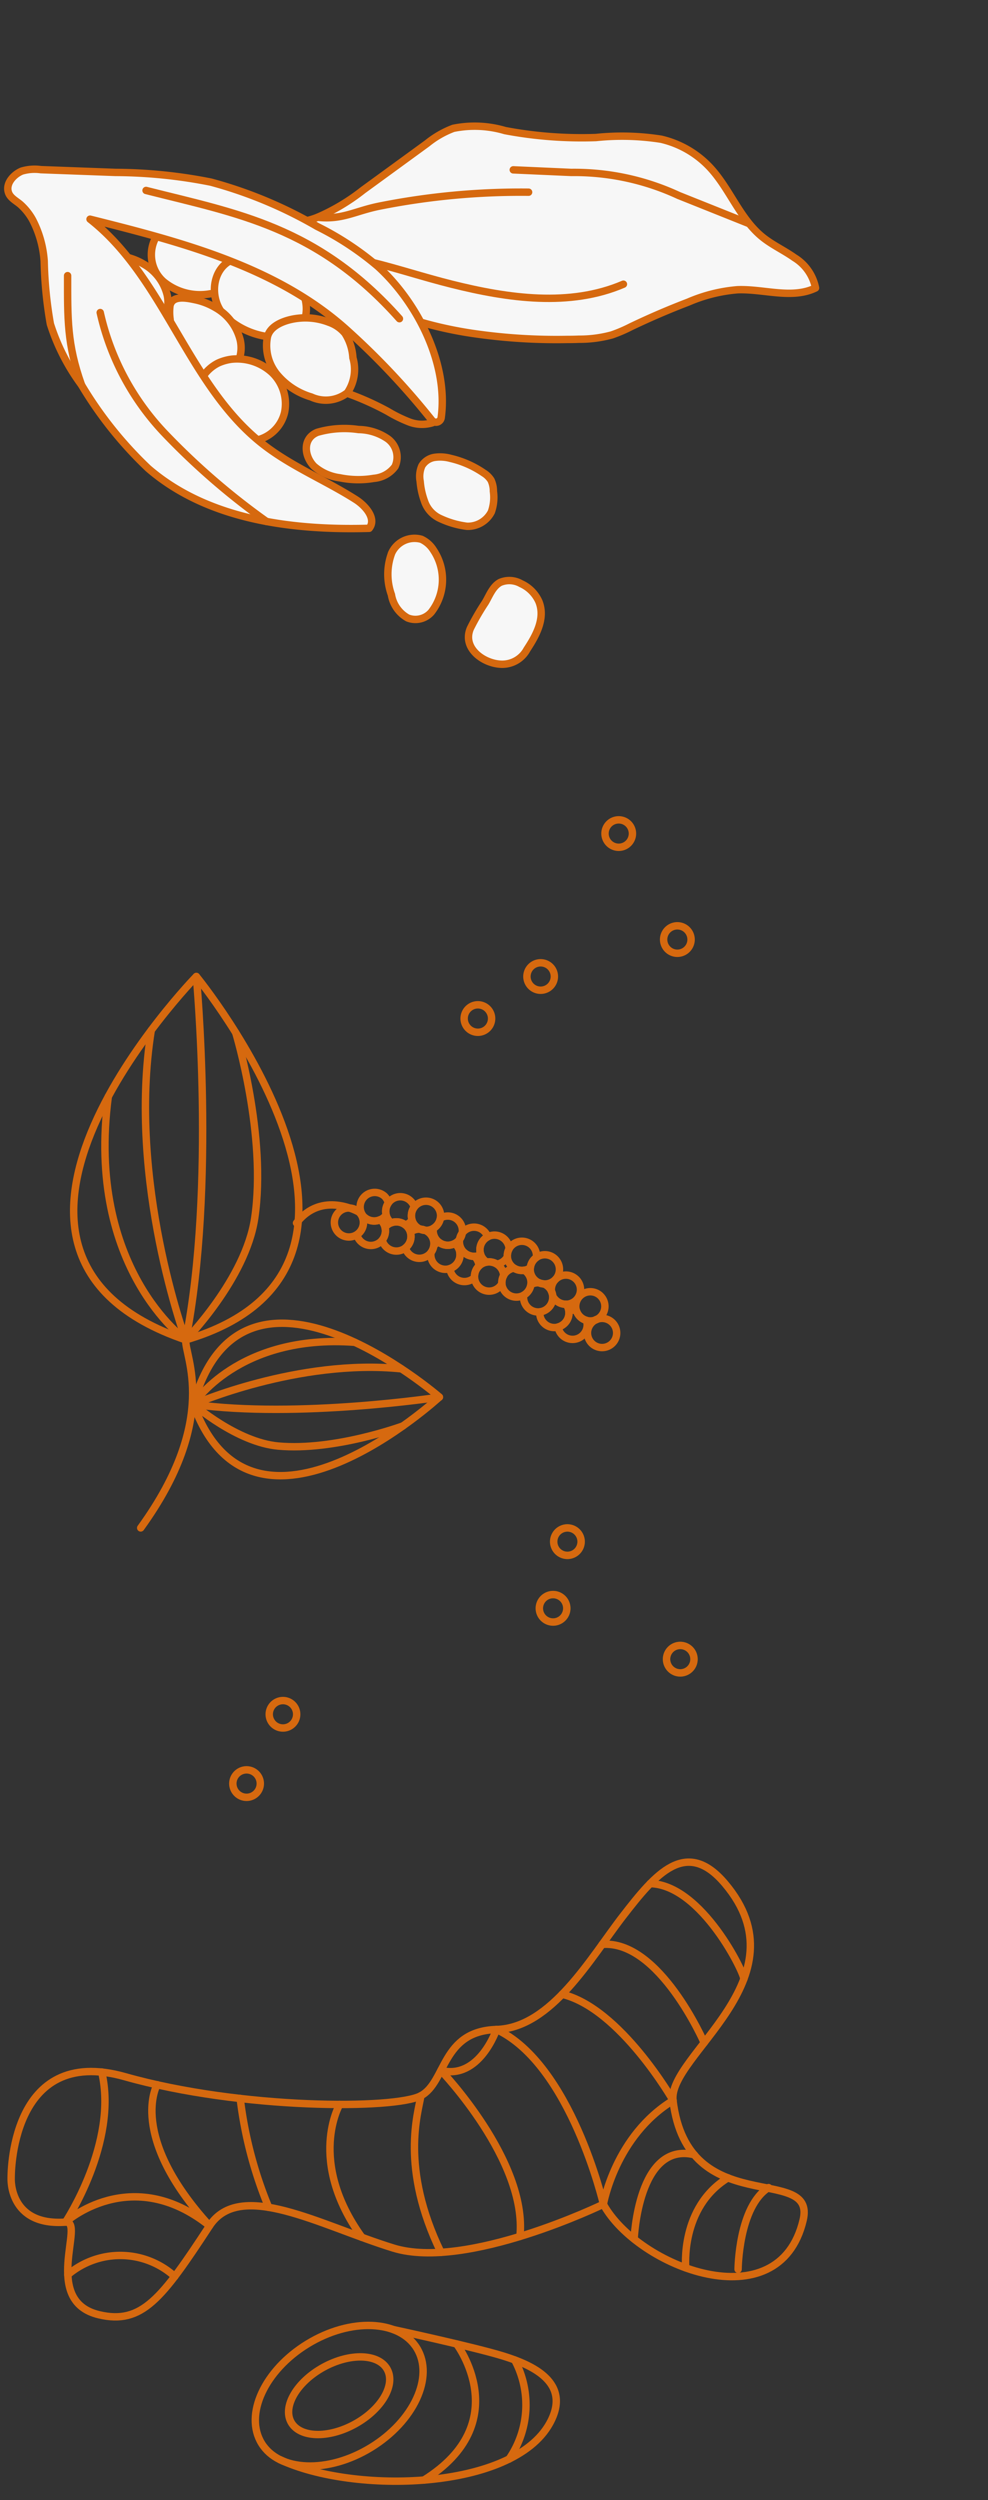 <svg xmlns="http://www.w3.org/2000/svg" xmlns:xlink="http://www.w3.org/1999/xlink" width="80" height="202.412" viewBox="0 0 80 202.412">
  <rect x="0" y="0" width="80" height="202.412" fill="#333333" stroke="none"/>
  <defs>
    <clipPath id="clip-path">
      <rect id="長方形_2843" data-name="長方形 2843" width="80" height="202" transform="translate(0 598)" fill="rgba(0,0,0,0.15)"/>
    </clipPath>
  </defs>
  <g id="グループ_5920" data-name="グループ 5920" transform="translate(21867 -860)">
    <g id="マスクグループ_1" data-name="マスクグループ 1" transform="translate(-21867 262)" clip-path="url(#clip-path)">
      <g id="グループ_5531" data-name="グループ 5531" transform="translate(-4.267 8.289)">
        <g id="グループ_4808" data-name="グループ 4808" transform="translate(4.904 599.903)">
          <g id="グループ_4806" data-name="グループ 4806" transform="translate(20.968)">
            <path id="パス_21858" data-name="パス 21858" d="M132.328,1150.49a9.928,9.928,0,0,0,2.671-.347,11.763,11.763,0,0,0,1.542-.659q2.283-1.094,4.651-2a12.63,12.63,0,0,1,3.987-1c2.13-.081,4.4.784,6.316-.143a3.714,3.714,0,0,0-1.709-2.451c-.837-.594-1.787-1.024-2.586-1.669-1.845-1.492-2.65-3.929-4.273-5.66a7.846,7.846,0,0,0-3.936-2.263,20.376,20.376,0,0,0-5.277-.136,33.427,33.427,0,0,1-7.362-.562,8.656,8.656,0,0,0-4.182-.184,7.639,7.639,0,0,0-2.121,1.219l-5.2,3.789a16.5,16.5,0,0,1-3.656,2.188,6.356,6.356,0,0,1-2.036.449c-.483.019-1.149-.22-1.584.049a1.338,1.338,0,0,0-.127,1.974c.418.346,1.138.311,1.637.505a6.419,6.419,0,0,1,1.6,1.109,23.778,23.778,0,0,0,6.3,3.569,32.521,32.521,0,0,0,7.082,1.8,46.5,46.5,0,0,0,7.374.44Q131.877,1150.51,132.328,1150.49Z" transform="translate(-107.065 -1133.219)" fill="#f7f7f7" stroke="#d6690f" stroke-linecap="round" stroke-linejoin="round" stroke-width="0.6"/>
            <path id="パス_21859" data-name="パス 21859" d="M118.854,1150.59c2,.215,3.006-.5,4.981-.9a58.488,58.488,0,0,1,12.093-1.131" transform="translate(-114.732 -1143.191)" fill="none" stroke="#d6690f" stroke-linecap="round" stroke-linejoin="round" stroke-width="0.6"/>
            <path id="パス_21860" data-name="パス 21860" d="M164.137,1143.4l4.692.209a20.069,20.069,0,0,1,8.708,1.87l5.593,2.236" transform="translate(-144.181 -1139.841)" fill="none" stroke="#d6690f" stroke-linecap="round" stroke-linejoin="round" stroke-width="0.6"/>
            <path id="パス_21861" data-name="パス 21861" d="M112.82,1162.81c4.712-.3,8.371,1.3,12.953,2.447s9.569,1.863,13.909,0" transform="translate(-110.808 -1152.441)" fill="none" stroke="#d6690f" stroke-linecap="round" stroke-linejoin="round" stroke-width="0.6"/>
          </g>
          <g id="グループ_4807" data-name="グループ 4807" transform="translate(0 3.51)">
            <path id="パス_21862" data-name="パス 21862" d="M80.742,1158.67a2.9,2.9,0,0,0,.513,3.685,4.64,4.64,0,0,0,3.8,1.013,2.928,2.928,0,0,0,1.235-.41,1.919,1.919,0,0,0,.768-2.043" transform="translate(-68.683 -1153.282)" fill="#f7f7f7" stroke="#d6690f" stroke-linecap="round" stroke-linejoin="round" stroke-width="0.6"/>
            <path id="パス_21863" data-name="パス 21863" d="M100.168,1170.14a2.233,2.233,0,0,0,1.4-.291,1.8,1.8,0,0,0,.6-.87c1.075-2.974-2.234-5.425-4.913-5.309-2.369.1-2.964,3.022-1.6,4.618A6.23,6.23,0,0,0,100.168,1170.14Z" transform="translate(-78.208 -1156.532)" fill="#f7f7f7" stroke="#d6690f" stroke-linecap="round" stroke-linejoin="round" stroke-width="0.6"/>
            <path id="パス_21864" data-name="パス 21864" d="M120.444,1203.4a4.264,4.264,0,0,1,2.368.752,1.84,1.84,0,0,1,.59,2.239,2.365,2.365,0,0,1-1.724.961,7.449,7.449,0,0,1-2.754-.046,3.952,3.952,0,0,1-2.088-.935c-.8-.815-.948-2.258.274-2.747A7.849,7.849,0,0,1,120.444,1203.4Z" transform="translate(-92.048 -1182.326)" fill="#f7f7f7" stroke="#d6690f" stroke-linecap="round" stroke-linejoin="round" stroke-width="0.6"/>
            <path id="パス_21865" data-name="パス 21865" d="M142.517,1211.85a2.132,2.132,0,0,1,.14-1.256,1.467,1.467,0,0,1,1.038-.684,3.184,3.184,0,0,1,1.274.082,7.9,7.9,0,0,1,2.686,1.18,1.847,1.847,0,0,1,.6.586,2.084,2.084,0,0,1,.192.9,3.541,3.541,0,0,1-.165,1.669,2.143,2.143,0,0,1-1.97,1.166,7.221,7.221,0,0,1-2.142-.615,2.361,2.361,0,0,1-1.316-1.461A6.05,6.05,0,0,1,142.517,1211.85Z" transform="translate(-109.133 -1186.585)" fill="#f7f7f7" stroke="#d6690f" stroke-linecap="round" stroke-linejoin="round" stroke-width="0.6"/>
            <path id="パス_21866" data-name="パス 21866" d="M135.365,1229.91a2.032,2.032,0,0,1,2.429-1.169,2.27,2.27,0,0,1,.978.873,4.293,4.293,0,0,1-.175,5.028,1.7,1.7,0,0,1-1.909.469,2.636,2.636,0,0,1-1.319-1.88,4.9,4.9,0,0,1,0-3.321Z" transform="translate(-104.311 -1198.782)" fill="#f7f7f7" stroke="#d6690f" stroke-linecap="round" stroke-linejoin="round" stroke-width="0.6"/>
            <path id="パス_21867" data-name="パス 21867" d="M156.328,1238.63a1.9,1.9,0,0,1,1.689.1,2.875,2.875,0,0,1,1.453,1.461c.541,1.355-.242,2.754-.971,3.863a2.273,2.273,0,0,1-2.065,1.2c-1.455-.039-3.21-1.311-2.511-2.916a19.359,19.359,0,0,1,1.2-2.075C155.458,1239.7,155.719,1238.96,156.328,1238.63Z" transform="translate(-116.467 -1205.179)" fill="#f7f7f7" stroke="#d6690f" stroke-linecap="round" stroke-linejoin="round" stroke-width="0.6"/>
            <path id="パス_21868" data-name="パス 21868" d="M88.262,1173.84a4.176,4.176,0,0,1,2,2.614,2.867,2.867,0,0,1-1.131,2.974,2.8,2.8,0,0,1-3.065-.176,3.764,3.764,0,0,1-1.445-2.807c-.035-.553.007-1.107-.032-1.661a4.1,4.1,0,0,1-.01-1.1c.183-.882,1.391-.621,2.028-.487a5.393,5.393,0,0,1,1.655.643Z" transform="translate(-71.45 -1162.632)" fill="#f7f7f7" stroke="#d6690f" stroke-linecap="round" stroke-linejoin="round" stroke-width="0.6"/>
            <path id="パス_21869" data-name="パス 21869" d="M72.01,1163.86a3.956,3.956,0,0,1,1.894,2.476,2.717,2.717,0,0,1-1.071,2.818,2.648,2.648,0,0,1-2.9-.167,3.565,3.565,0,0,1-1.369-2.659c-.033-.524.007-1.049-.03-1.573a3.865,3.865,0,0,1-.01-1.044c.173-.836,1.318-.589,1.92-.462a5.093,5.093,0,0,1,1.566.611Z" transform="translate(-61.008 -1156.173)" fill="#f7f7f7" stroke="#d6690f" stroke-linecap="round" stroke-linejoin="round" stroke-width="0.6"/>
            <path id="パス_21870" data-name="パス 21870" d="M93.621,1187.2a4.2,4.2,0,0,1,3.258,1.075,3.494,3.494,0,0,1,1.027,3.223,3,3,0,0,1-2.417,2.284,4.367,4.367,0,0,1-2.986-.953,3.558,3.558,0,0,1-1.728-2.4,3.165,3.165,0,0,1,1.761-2.923,3.869,3.869,0,0,1,1.085-.306Z" transform="translate(-75.497 -1171.821)" fill="#f7f7f7" stroke="#d6690f" stroke-linecap="round" stroke-linejoin="round" stroke-width="0.6"/>
            <path id="パス_21871" data-name="パス 21871" d="M50.041,1150.7a33.187,33.187,0,0,0,.5,5.086,16.87,16.87,0,0,0,2.515,4.925,31.632,31.632,0,0,0,5.4,6.761c4.786,4.142,11.572,5.034,17.9,4.855.608-.763-.272-1.813-1.1-2.336-2.487-1.579-5.265-2.7-7.577-4.529-6.024-4.759-7.888-13.422-13.926-18.162,7.487,1.869,15.313,3.916,20.99,9.143a60.021,60.021,0,0,1,6.683,7.128.425.425,0,0,0,.759-.2c.593-4.345-1.888-9.288-5.117-12.237a24.028,24.028,0,0,0-4.925-3.246,35.494,35.494,0,0,0-8.6-3.587,40.365,40.365,0,0,0-7.739-.787l-4.021-.149-2.011-.074a3.624,3.624,0,0,0-1.543.115c-.641.262-1.34.993-1.08,1.743.158.455.655.679.992.983a4.765,4.765,0,0,1,.951,1.2,8.5,8.5,0,0,1,.949,3.368Z" transform="translate(-47.099 -1143.257)" fill="#f7f7f7" stroke="#d6690f" stroke-linecap="round" stroke-linejoin="round" stroke-width="0.6"/>
            <path id="パス_21872" data-name="パス 21872" d="M132.087,1197.35a2.88,2.88,0,0,1-1.878-.07,11.391,11.391,0,0,1-1.717-.845,23.059,23.059,0,0,0-3.559-1.568" transform="translate(-97.718 -1176.822)" fill="none" stroke="#d6690f" stroke-linecap="round" stroke-linejoin="round" stroke-width="0.6"/>
            <path id="パス_21873" data-name="パス 21873" d="M60.932,1167.89c0,3.5-.05,5.544,1.123,8.837" transform="translate(-56.095 -1159.276)" fill="none" stroke="#d6690f" stroke-linecap="round" stroke-linejoin="round" stroke-width="0.6"/>
            <path id="パス_21874" data-name="パス 21874" d="M68.486,1176.43a20.748,20.748,0,0,0,5.265,9.823,57.243,57.243,0,0,0,8.2,7.09" transform="translate(-61.008 -1164.827)" fill="none" stroke="#d6690f" stroke-linecap="round" stroke-linejoin="round" stroke-width="0.6"/>
            <path id="パス_21875" data-name="パス 21875" d="M79.1,1148.16c7.333,1.861,13.861,2.911,20.516,10.383" transform="translate(-67.91 -1146.443)" fill="none" stroke="#d6690f" stroke-linecap="round" stroke-linejoin="round" stroke-width="0.6"/>
            <path id="パス_21876" data-name="パス 21876" d="M107.707,1182.1a5.733,5.733,0,0,0,2.9,1.981,2.826,2.826,0,0,0,2.93-.346,3.365,3.365,0,0,0,.443-2.825,4.115,4.115,0,0,0-.646-1.989,2.957,2.957,0,0,0-1.289-.885,5.287,5.287,0,0,0-3.017-.243c-.783.168-1.783.584-1.971,1.441a3.666,3.666,0,0,0,.655,2.866Z" transform="translate(-86.042 -1165.644)" fill="#f7f7f7" stroke="#d6690f" stroke-linecap="round" stroke-linejoin="round" stroke-width="0.6"/>
          </g>
        </g>
        <g id="グループ_4826" data-name="グループ 4826" transform="translate(10.232 668.767)">
          <g id="グループ_4825" data-name="グループ 4825" transform="translate(0.001)">
            <g id="グループ_4822" data-name="グループ 4822" transform="translate(0)">
              <path id="パス_21918" data-name="パス 21918" d="M355.076,1105.14c-20.911-7.116.855-29.422.855-29.422S375.15,1099.22,355.076,1105.14Z" transform="translate(-345.999 -1075.718)" fill="none" stroke="#d6690f" stroke-linecap="round" stroke-linejoin="round" stroke-width="0.6"/>
              <path id="パス_21919" data-name="パス 21919" d="M366.129,1088.73s2.537,8.328,1.536,15.028c-.735,4.915-5.58,9.845-5.58,9.845s-8.117-5.8-6.273-19.7" transform="translate(-353.009 -1084.179)" fill="none" stroke="#d6690f" stroke-linecap="round" stroke-linejoin="round" stroke-width="0.6"/>
              <path id="パス_21920" data-name="パス 21920" d="M372.387,1075.72s1.592,17-.855,29.422c0,0-4.754-12.843-2.795-25.072" transform="translate(-362.455 -1075.718)" fill="none" stroke="#d6690f" stroke-linecap="round" stroke-linejoin="round" stroke-width="0.6"/>
            </g>
            <g id="グループ_4823" data-name="グループ 4823" transform="translate(9.691 28.073)">
              <path id="パス_21921" data-name="パス 21921" d="M313.43,1162.57c3.982-14.415,19.919-.586,19.919-.586S318.228,1175.91,313.43,1162.57Z" transform="translate(-313.426 -1156.008)" fill="none" stroke="#d6690f" stroke-linecap="round" stroke-linejoin="round" stroke-width="0.6"/>
              <path id="パス_21922" data-name="パス 21922" d="M338.837,1167.08s-5.529,2.044-10.1,1.632c-3.351-.3-6.875-3.382-6.875-3.382s3.6-5.716,13.07-5.019" transform="translate(-321.862 -1158.768)" fill="none" stroke="#d6690f" stroke-linecap="round" stroke-linejoin="round" stroke-width="0.6"/>
              <path id="パス_21923" data-name="パス 21923" d="M333.349,1168.61s-11.425,1.748-19.919.586c0,0,8.492-3.721,16.835-2.881" transform="translate(-313.426 -1162.625)" fill="none" stroke="#d6690f" stroke-linecap="round" stroke-linejoin="round" stroke-width="0.6"/>
            </g>
            <path id="パス_21924" data-name="パス 21924" d="M374.218,1159.87c-.119,1.3,2.8,6.305-3.649,15.215" transform="translate(-365.142 -1130.44)" fill="none" stroke="#d6690f" stroke-linecap="round" stroke-linejoin="round" stroke-width="0.6"/>
            <g id="グループ_4824" data-name="グループ 4824" transform="translate(21.106 17.482)">
              <path id="パス_21925" data-name="パス 21925" d="M327.211,1125.91a1.178,1.178,0,0,1,.329.571,1.183,1.183,0,0,0-.179.957,1.18,1.18,0,0,1-1.725.23h0c-.021-.018-.042-.036-.062-.056a1.182,1.182,0,0,1,1.638-1.7Z" transform="translate(-323.167 -1125.623)" fill="none" stroke="#d6690f" stroke-linecap="round" stroke-linejoin="round" stroke-width="0.6"/>
              <path id="パス_21926" data-name="パス 21926" d="M317.145,1134.32a1.165,1.165,0,0,1-.384-.092A1.165,1.165,0,0,1,317.145,1134.32Z" transform="translate(-309.802 -1131.251)" fill="none" stroke="#d6690f" stroke-linecap="round" stroke-linejoin="round" stroke-width="0.6"/>
              <path id="パス_21927" data-name="パス 21927" d="M310.107,1131.52a1.181,1.181,0,0,1,.345,1.052,1.181,1.181,0,0,0-.207.493,1.182,1.182,0,0,1-1.715.213c-.021-.017-.041-.036-.061-.055a1.181,1.181,0,0,1-.348-1.041,1.187,1.187,0,0,0,.566-.829,1.182,1.182,0,0,1,1.42.167Z" transform="translate(-300.1 -1129.276)" fill="none" stroke="#d6690f" stroke-linecap="round" stroke-linejoin="round" stroke-width="0.6"/>
              <path id="パス_21928" data-name="パス 21928" d="M308.361,1135.15a1.175,1.175,0,0,1-.207.493,1.175,1.175,0,0,1,.207-.493Z" transform="translate(-298.008 -1131.847)" fill="none" stroke="#d6690f" stroke-linecap="round" stroke-linejoin="round" stroke-width="0.6"/>
              <path id="パス_21929" data-name="パス 21929" d="M304.232,1134.08a1.172,1.172,0,0,1,.294.456,1.183,1.183,0,0,0-.565,1.443,1.183,1.183,0,0,1-1.358-.186l-.009-.009a1.181,1.181,0,0,1-.345-1.052,1.176,1.176,0,0,0,.207-.493,1.185,1.185,0,0,1,1.776-.159Z" transform="translate(-292.103 -1130.938)" fill="none" stroke="#d6690f" stroke-linecap="round" stroke-linejoin="round" stroke-width="0.6"/>
              <path id="パス_21930" data-name="パス 21930" d="M308.361,1135.15a1.175,1.175,0,0,1-.207.493,1.175,1.175,0,0,1,.207-.493Z" transform="translate(-298.008 -1131.847)" fill="none" stroke="#d6690f" stroke-linecap="round" stroke-linejoin="round" stroke-width="0.6"/>
              <path id="パス_21931" data-name="パス 21931" d="M282.758,1145.17a1.182,1.182,0,1,1-1.768,1.557,1.133,1.133,0,0,1-.121-.2,1.169,1.169,0,0,0-.106-.38h0a1.182,1.182,0,0,1,1.994-.976Z" transform="translate(-263.188 -1138.148)" fill="none" stroke="#d6690f" stroke-linecap="round" stroke-linejoin="round" stroke-width="0.6"/>
              <path id="パス_21932" data-name="パス 21932" d="M274.378,1155.21a1.181,1.181,0,1,1-1.36-.2h0a1.146,1.146,0,0,1,.128-.057h0a1.181,1.181,0,0,1,1.232.257Z" transform="translate(-251.879 -1144.68)" fill="none" stroke="#d6690f" stroke-linecap="round" stroke-linejoin="round" stroke-width="0.6"/>
              <path id="パス_21933" data-name="パス 21933" d="M294.2,1143.56a1.181,1.181,0,0,1,.35,1.026h0a1.182,1.182,0,1,1-1.364-1.34h0a1.181,1.181,0,0,0,.829.169,1.148,1.148,0,0,1,.185.145Z" transform="translate(-278.637 -1137.117)" fill="none" stroke="#d6690f" stroke-linecap="round" stroke-linejoin="round" stroke-width="0.6"/>
              <path id="パス_21934" data-name="パス 21934" d="M289.182,1146.96a1.189,1.189,0,0,1,.25.347h0a1.171,1.171,0,0,1,.106.38,1.211,1.211,0,0,1,0,.208,1.182,1.182,0,1,1-2.348-.258,1.186,1.186,0,0,0,.579-.85h0a1.184,1.184,0,0,1,.668-.155,1.187,1.187,0,0,0,.384.091h0a1.185,1.185,0,0,1,.361.237Z" transform="translate(-271.856 -1139.317)" fill="none" stroke="#d6690f" stroke-linecap="round" stroke-linejoin="round" stroke-width="0.6"/>
              <path id="パス_21935" data-name="パス 21935" d="M285.564,1150.71a1.182,1.182,0,1,1-2.127.622,1.183,1.183,0,0,0,1.049-1.091c.039,0,.078-.007.117-.007a1.179,1.179,0,0,0,.961.477Z" transform="translate(-266.801 -1141.657)" fill="none" stroke="#d6690f" stroke-linecap="round" stroke-linejoin="round" stroke-width="0.6"/>
              <path id="パス_21936" data-name="パス 21936" d="M281.005,1153.52a1.176,1.176,0,0,0,.507.288,1.182,1.182,0,1,1-2.295.535,1.182,1.182,0,0,0,.863-1.32,1.19,1.19,0,0,1,.618,0A1.177,1.177,0,0,0,281.005,1153.52Z" transform="translate(-261.096 -1143.449)" fill="none" stroke="#d6690f" stroke-linecap="round" stroke-linejoin="round" stroke-width="0.6"/>
              <path id="パス_21937" data-name="パス 21937" d="M277.105,1149.04a1.182,1.182,0,0,1-.278,1.9h0a1.2,1.2,0,0,0-.128.057h0a1.182,1.182,0,1,1,.407-1.959Z" transform="translate(-255.558 -1140.666)" fill="none" stroke="#d6690f" stroke-linecap="round" stroke-linejoin="round" stroke-width="0.6"/>
              <path id="パス_21938" data-name="パス 21938" d="M277.063,1155.09a1.193,1.193,0,0,1-.128.057,1.193,1.193,0,0,1,.128-.057Z" transform="translate(-255.794 -1144.818)" fill="none" stroke="#d6690f" stroke-linecap="round" stroke-linejoin="round" stroke-width="0.6"/>
              <path id="パス_21939" data-name="パス 21939" d="M299.3,1135.94a1.178,1.178,0,0,1,.36.779,1.182,1.182,0,0,0-.142.638,1.183,1.183,0,0,1-.843.6,1.185,1.185,0,0,0-.83-.169,1.182,1.182,0,1,1,1.454-1.848Z" transform="translate(-285.507 -1132.15)" fill="none" stroke="#d6690f" stroke-linecap="round" stroke-linejoin="round" stroke-width="0.6"/>
              <path id="パス_21940" data-name="パス 21940" d="M292.946,1137.35a1.179,1.179,0,0,1,.355.983,1.154,1.154,0,0,0-.167.144,1.176,1.176,0,0,0-.323.688,1.183,1.183,0,0,1-1.319.034h0a1.157,1.157,0,0,1-.184-.145,1.183,1.183,0,0,1-.219-1.417,1.158,1.158,0,0,1,.186-.253,1.181,1.181,0,0,1,1.671-.034Z" transform="translate(-276.939 -1133.066)" fill="none" stroke="#d6690f" stroke-linecap="round" stroke-linejoin="round" stroke-width="0.6"/>
              <path id="パス_21941" data-name="パス 21941" d="M287.632,1140.48a1.182,1.182,0,0,1-.9,2.031h0a1.181,1.181,0,0,1-.773-2,1.147,1.147,0,0,1,.167-.144,1.181,1.181,0,0,1,1.506.111Z" transform="translate(-269.766 -1135.101)" fill="none" stroke="#d6690f" stroke-linecap="round" stroke-linejoin="round" stroke-width="0.6"/>
              <path id="パス_21942" data-name="パス 21942" d="M321.252,1127.04a1.178,1.178,0,0,1,.312.508,1.181,1.181,0,0,0-.182,1.049,1.184,1.184,0,0,1-.535.4,1.181,1.181,0,0,0-1.145-.179c-.03-.024-.059-.049-.088-.076a1.181,1.181,0,0,1-.15-1.529,1.211,1.211,0,0,1,.117-.142A1.182,1.182,0,0,1,321.252,1127.04Z" transform="translate(-315.091 -1126.36)" fill="none" stroke="#d6690f" stroke-linecap="round" stroke-linejoin="round" stroke-width="0.6"/>
              <path id="パス_21943" data-name="パス 21943" d="M321.976,1132.86a1.18,1.18,0,0,1,.033,1.671,1.2,1.2,0,0,1-.127.114,1.182,1.182,0,0,1-1.87-.642,1.181,1.181,0,0,0,.224-1.03c.022-.027.045-.054.07-.08a1.182,1.182,0,0,1,1.583-.109A.637.637,0,0,1,321.976,1132.86Z" transform="translate(-316.134 -1130.145)" fill="none" stroke="#d6690f" stroke-linecap="round" stroke-linejoin="round" stroke-width="0.6"/>
              <path id="パス_21944" data-name="パス 21944" d="M315.157,1128.07a1.18,1.18,0,0,1,.033,1.67,1.171,1.171,0,0,1-.929.361,1.181,1.181,0,0,0-.384-.092h0a1.182,1.182,0,0,1-.486-1.792,1.116,1.116,0,0,1,.1-.115A1.182,1.182,0,0,1,315.157,1128.07Z" transform="translate(-306.917 -1127.03)" fill="none" stroke="#d6690f" stroke-linecap="round" stroke-linejoin="round" stroke-width="0.6"/>
              <path id="パス_21945" data-name="パス 21945" d="M333,1129.66a1.174,1.174,0,1,1-.842-.333,1.182,1.182,0,0,1,.842.333Z" transform="translate(-331.004 -1128.065)" fill="none" stroke="#d6690f" stroke-linecap="round" stroke-linejoin="round" stroke-width="0.6"/>
              <path id="パス_21946" data-name="パス 21946" d="M327.885,1131.77a1.181,1.181,0,0,1,.1,1.591q-.033.041-.07.08a1.182,1.182,0,0,1-1.988-.5,1.181,1.181,0,0,0,.5-1.318,1.083,1.083,0,0,1,.15-.082h0a1.181,1.181,0,0,0,1.246.169Z" transform="translate(-324.109 -1129.507)" fill="none" stroke="#d6690f" stroke-linecap="round" stroke-linejoin="round" stroke-width="0.6"/>
              <path id="パス_21947" data-name="パス 21947" d="M316.654,1134.55a1.181,1.181,0,0,1,.35,1.027h0a1.175,1.175,0,0,1-.224.534h0a1.2,1.2,0,0,1-.093.109,1.182,1.182,0,0,1-1.983-.478,1.211,1.211,0,0,0,.127-.114,1.182,1.182,0,0,0,.28-1.16,1.18,1.18,0,0,1,.8-.246h0a1.171,1.171,0,0,0,.384.092,1.183,1.183,0,0,1,.359.236Z" transform="translate(-308.954 -1131.246)" fill="none" stroke="#d6690f" stroke-linecap="round" stroke-linejoin="round" stroke-width="0.6"/>
              <path id="パス_21948" data-name="パス 21948" d="M317.145,1134.32a1.165,1.165,0,0,1-.384-.092A1.165,1.165,0,0,1,317.145,1134.32Z" transform="translate(-309.802 -1131.251)" fill="none" stroke="#d6690f" stroke-linecap="round" stroke-linejoin="round" stroke-width="0.6"/>
              <path id="パス_21949" data-name="パス 21949" d="M310.661,1137.35a1.182,1.182,0,1,1-1.988.677h0a1.174,1.174,0,0,0,.224-.534h0a1.187,1.187,0,0,1,.093-.109,1.165,1.165,0,0,1,.288-.22,1.181,1.181,0,0,0,1.322.132A.443.443,0,0,1,310.661,1137.35Z" transform="translate(-300.848 -1133.159)" fill="none" stroke="#d6690f" stroke-linecap="round" stroke-linejoin="round" stroke-width="0.6"/>
              <path id="パス_21950" data-name="パス 21950" d="M306.246,1139.91l.009.009a1.177,1.177,0,0,1,.359.77l-.035.035a1.178,1.178,0,0,0-.327.9,1.182,1.182,0,0,1-1.991-.721,1.181,1.181,0,0,0,.807-1.256,1.2,1.2,0,0,1,.332-.058h0A1.178,1.178,0,0,0,306.246,1139.91Z" transform="translate(-294.901 -1134.735)" fill="none" stroke="#d6690f" stroke-linecap="round" stroke-linejoin="round" stroke-width="0.6"/>
              <path id="パス_21951" data-name="パス 21951" d="M300.55,1142.13a1.178,1.178,0,0,1,.361.779,1.176,1.176,0,0,0-.142.639,1.182,1.182,0,1,1-1.89-1.385l.035-.035a1.181,1.181,0,0,1,1.636,0Z" transform="translate(-287.199 -1136.171)" fill="none" stroke="#d6690f" stroke-linecap="round" stroke-linejoin="round" stroke-width="0.6"/>
            </g>
            <path id="パス_21952" data-name="パス 21952" d="M337.1,1129.19s-3.018-1.779-5.061.883" transform="translate(-313.997 -1110.114)" fill="none" stroke="#d6690f" stroke-linecap="round" stroke-linejoin="round" stroke-width="0.6"/>
          </g>
        </g>
        <g id="グループ_4827" data-name="グループ 4827" transform="translate(41.85 656.083)">
          <path id="パス_21953" data-name="パス 21953" d="M393.362,1382.88a1.112,1.112,0,1,1-1.564-.161,1.112,1.112,0,0,1,1.564.161Z" transform="translate(-391.388 -1367.493)" fill="none" stroke="#d6690f" stroke-linecap="round" stroke-linejoin="round" stroke-width="0.6"/>
          <path id="パス_21954" data-name="パス 21954" d="M439.554,1364.58a1.112,1.112,0,1,1-1.564-.161,1.112,1.112,0,0,1,1.564.161Z" transform="translate(-421.428 -1355.588)" fill="none" stroke="#d6690f" stroke-linecap="round" stroke-linejoin="round" stroke-width="0.6"/>
          <path id="パス_21955" data-name="パス 21955" d="M407.885,1373.14a1.111,1.111,0,1,1-.749-.4,1.112,1.112,0,0,1,.749.4Z" transform="translate(-400.833 -1361.159)" fill="none" stroke="#d6690f" stroke-linecap="round" stroke-linejoin="round" stroke-width="0.6"/>
          <path id="パス_21956" data-name="パス 21956" d="M425.965,1340.04a1.111,1.111,0,1,1-.749-.4,1.112,1.112,0,0,1,.749.4Z" transform="translate(-412.591 -1339.632)" fill="none" stroke="#d6690f" stroke-linecap="round" stroke-linejoin="round" stroke-width="0.6"/>
        </g>
        <g id="グループ_4831" data-name="グループ 4831" transform="translate(23.121 727.388)">
          <path id="パス_21966" data-name="パス 21966" d="M457.24,1170.84a1.112,1.112,0,1,0-.869,1.31,1.112,1.112,0,0,0,.869-1.31Z" transform="translate(-455.039 -1164.338)" fill="none" stroke="#d6690f" stroke-linecap="round" stroke-linejoin="round" stroke-width="0.6"/>
          <path id="パス_21967" data-name="パス 21967" d="M465.662,1154.79a1.111,1.111,0,1,0-.163.835A1.112,1.112,0,0,0,465.662,1154.79Z" transform="translate(-460.516 -1153.899)" fill="none" stroke="#d6690f" stroke-linecap="round" stroke-linejoin="round" stroke-width="0.6"/>
        </g>
        <g id="グループ_4866" data-name="グループ 4866" transform="translate(47.938 713.411)">
          <g id="グループ_4864" data-name="グループ 4864">
            <path id="パス_22076" data-name="パス 22076" d="M526.109,1130.02a1.112,1.112,0,1,0,1.467-.566A1.112,1.112,0,0,0,526.109,1130.02Z" transform="translate(-526.014 -1123.962)" fill="none" stroke="#3a6536" stroke-linecap="round" stroke-linejoin="round" stroke-width="0.6"/>
            <path id="パス_22077" data-name="パス 22077" d="M555.564,1141.79a1.112,1.112,0,1,0,1.467-.566A1.112,1.112,0,0,0,555.564,1141.79Z" transform="translate(-545.169 -1131.614)" fill="none" stroke="#3a6536" stroke-linecap="round" stroke-linejoin="round" stroke-width="0.6"/>
            <path id="パス_22078" data-name="パス 22078" d="M529.431,1114.59a1.111,1.111,0,1,0,.616-.587,1.112,1.112,0,0,0-.616.587Z" transform="translate(-528.174 -1113.927)" fill="none" stroke="#3a6536" stroke-linecap="round" stroke-linejoin="round" stroke-width="0.6"/>
          </g>
          <g id="グループ_4865" data-name="グループ 4865">
            <path id="パス_22079" data-name="パス 22079" d="M526.109,1130.02a1.112,1.112,0,1,0,1.467-.566A1.112,1.112,0,0,0,526.109,1130.02Z" transform="translate(-526.014 -1123.962)" fill="none" stroke="#d6690f" stroke-linecap="round" stroke-linejoin="round" stroke-width="0.6"/>
            <path id="パス_22080" data-name="パス 22080" d="M555.564,1141.79a1.112,1.112,0,1,0,1.467-.566A1.112,1.112,0,0,0,555.564,1141.79Z" transform="translate(-545.169 -1131.614)" fill="none" stroke="#d6690f" stroke-linecap="round" stroke-linejoin="round" stroke-width="0.6"/>
            <path id="パス_22081" data-name="パス 22081" d="M529.431,1114.59a1.111,1.111,0,1,0,.616-.587,1.112,1.112,0,0,0-.616.587Z" transform="translate(-528.174 -1113.927)" fill="none" stroke="#d6690f" stroke-linecap="round" stroke-linejoin="round" stroke-width="0.6"/>
          </g>
        </g>
      </g>
    </g>
    <g id="グループ_4817" data-name="グループ 4817" transform="translate(-21866.098 1010.757)">
      <g id="グループ_4815" data-name="グループ 4815" transform="translate(0 0.004)">
        <path id="パス_21889" data-name="パス 21889" d="M94.271,1598.013s-.191-10.9,9.22-8.236,21.881,2.653,23.955,1.543,1.661-5.23,6.117-5.364,7.63-5.8,10.255-9.193,5.1-6.359,8.257-2.617c6.523,7.728-4.65,13.927-4.212,17.556,1.178,9.778,11.632,5.053,10.537,9.682-1.949,8.245-13.384,3.815-16.179-1.281,0,0-11.072,5.377-17,3.548s-12.413-5.583-14.887-1.8c-3.855,5.893-5.478,8.018-8.944,7.2-4.73-1.114-1.073-7.62-2.711-7.5C94.083,1601.888,94.271,1598.013,94.271,1598.013Z" transform="translate(-94.27 -1572.408)" fill="none" stroke="#d6690f" stroke-linecap="round" stroke-linejoin="round" stroke-width="0.6"/>
        <path id="パス_21890" data-name="パス 21890" d="M160.249,1640.47a33.409,33.409,0,0,0,2.306,8.813" transform="translate(-141.703 -1621.343)" fill="none" stroke="#d6690f" stroke-linecap="round" stroke-linejoin="round" stroke-width="0.6"/>
        <path id="パス_21891" data-name="パス 21891" d="M186.894,1642.19s-2.667,4.566,1.8,10.76" transform="translate(-160.291 -1622.577)" fill="none" stroke="#d6690f" stroke-linecap="round" stroke-linejoin="round" stroke-width="0.6"/>
        <path id="パス_21892" data-name="パス 21892" d="M210.973,1639.69c-.218,1.391-1.711,5.808,1.625,12.678" transform="translate(-177.795 -1620.779)" fill="none" stroke="#d6690f" stroke-linecap="round" stroke-linejoin="round" stroke-width="0.6"/>
        <path id="パス_21893" data-name="パス 21893" d="M110.6,1687.2a6.559,6.559,0,0,1,8.658.144" transform="translate(-106.009 -1653.799)" fill="none" stroke="#d6690f" stroke-linecap="round" stroke-linejoin="round" stroke-width="0.6"/>
        <path id="パス_21894" data-name="パス 21894" d="M117.364,1633.889s-2.4,4.131,4.245,11.421c-6.36-5.094-11.656-.3-11.656-.3s4.277-6.431,2.924-12.152" transform="translate(-105.545 -1615.872)" fill="none" stroke="#d6690f" stroke-linecap="round" stroke-linejoin="round" stroke-width="0.6"/>
        <path id="パス_21895" data-name="パス 21895" d="M224.459,1630.077c.625-6.125-6.4-13.433-6.4-13.433,3.123.769,4.5-3.324,4.5-3.324,6.029,2.838,8.659,14.148,8.659,14.148s.953-5.532,5.642-8.4c0,0-4.274-7.46-8.982-8.593" transform="translate(-183.261 -1599.778)" fill="none" stroke="#d6690f" stroke-linecap="round" stroke-linejoin="round" stroke-width="0.6"/>
        <path id="パス_21896" data-name="パス 21896" d="M273.74,1663.249s.309-7.922,4.87-6.825" transform="translate(-223.293 -1632.738)" fill="none" stroke="#d6690f" stroke-linecap="round" stroke-linejoin="round" stroke-width="0.6"/>
        <path id="パス_21897" data-name="パス 21897" d="M288.555,1670.623s-.476-4.9,3.42-7.285" transform="translate(-233.93 -1637.782)" fill="none" stroke="#d6690f" stroke-linecap="round" stroke-linejoin="round" stroke-width="0.6"/>
        <path id="パス_21898" data-name="パス 21898" d="M303.676,1672.766s.039-5.091,2.468-6.614" transform="translate(-244.814 -1639.805)" fill="none" stroke="#d6690f" stroke-linecap="round" stroke-linejoin="round" stroke-width="0.6"/>
        <path id="パス_21899" data-name="パス 21899" d="M272.785,1604.035s-3.628-8.332-8.259-7.958" transform="translate(-216.669 -1589.42)" fill="none" stroke="#d6690f" stroke-linecap="round" stroke-linejoin="round" stroke-width="0.6"/>
        <path id="パス_21900" data-name="パス 21900" d="M285.928,1586.333c.121-.342-3.376-7.637-7.585-7.735" transform="translate(-226.602 -1576.862)" fill="none" stroke="#d6690f" stroke-linecap="round" stroke-linejoin="round" stroke-width="0.6"/>
      </g>
      <g id="グループ_4816" data-name="グループ 4816" transform="translate(17.709 35.16)">
        <ellipse id="楕円形_36" data-name="楕円形 36" cx="7.372" cy="4.917" rx="7.372" ry="4.917" transform="matrix(0.853, -0.522, 0.522, 0.853, 0, 7.696)" fill="none" stroke="#d6690f" stroke-linecap="round" stroke-linejoin="round" stroke-width="0.6"/>
        <path id="パス_21901" data-name="パス 21901" d="M180.938,1707.06s6.571,1.421,8.877,2.137,5.6,2.126,3.778,5.442c-3,5.445-15.864,5.754-21.832,2.956" transform="translate(-167.69 -1704.372)" fill="none" stroke="#d6690f" stroke-linecap="round" stroke-linejoin="round" stroke-width="0.6"/>
        <path id="パス_21902" data-name="パス 21902" d="M174.4,1720.192c.7,1.273,3.008,1.35,5.159.17s3.328-3.169,2.629-4.442-3.008-1.35-5.159-.17S173.706,1718.922,174.4,1720.192Z" transform="translate(-169.445 -1710.016)" fill="none" stroke="#d6690f" stroke-linecap="round" stroke-linejoin="round" stroke-width="0.6"/>
        <path id="パス_21903" data-name="パス 21903" d="M215.809,1711.19s4.823,6.361-2.653,11.022" transform="translate(-197.448 -1707.339)" fill="none" stroke="#d6690f" stroke-linecap="round" stroke-linejoin="round" stroke-width="0.6"/>
        <path id="パス_21904" data-name="パス 21904" d="M238.156,1715.8a7.717,7.717,0,0,1-.459,8.024" transform="translate(-215.091 -1710.652)" fill="none" stroke="#d6690f" stroke-linecap="round" stroke-linejoin="round" stroke-width="0.6"/>
      </g>
    </g>
  </g>
</svg>

